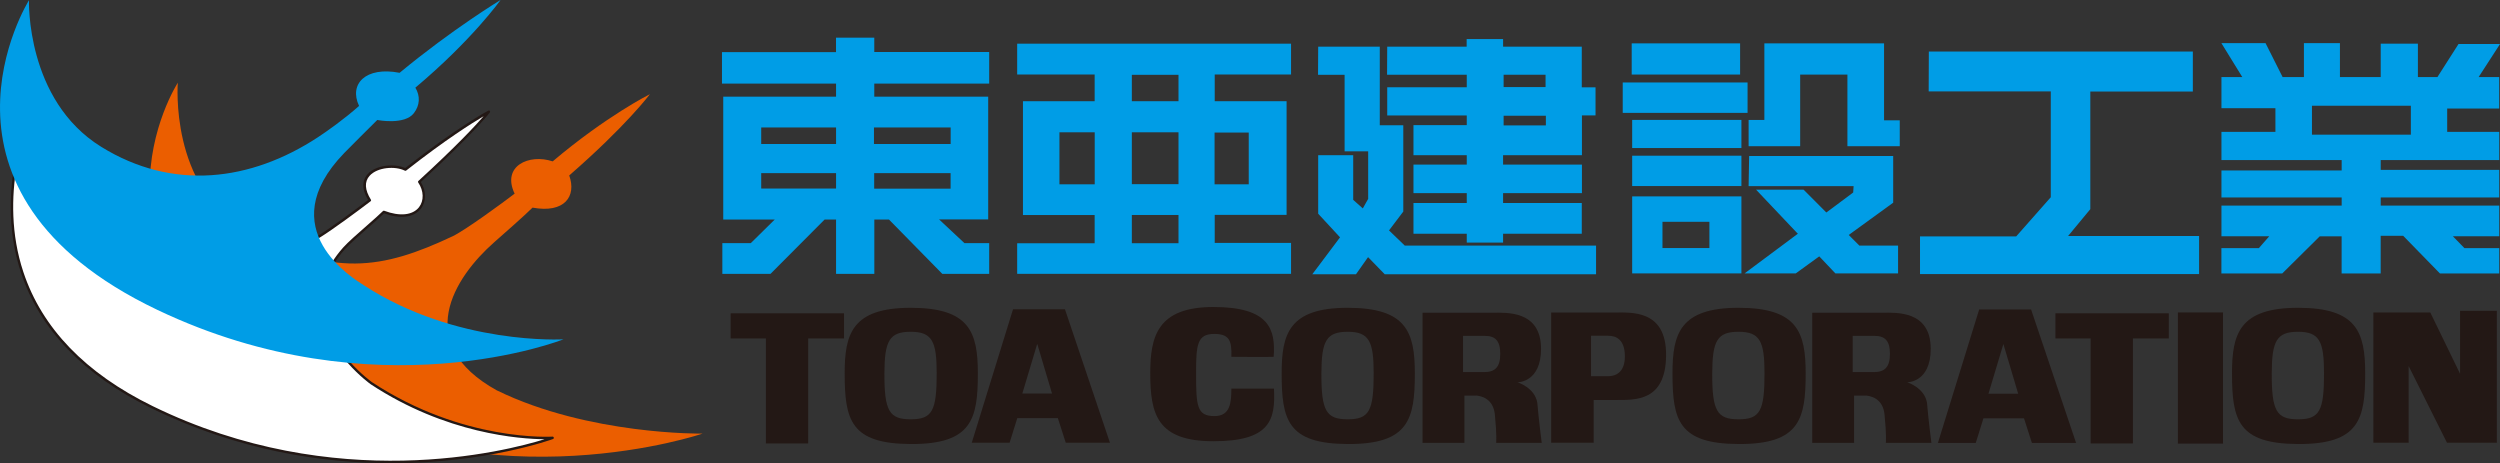 <?xml version="1.0" encoding="UTF-8"?>
<svg id="_レイヤー_2" data-name="レイヤー 2" xmlns="http://www.w3.org/2000/svg" viewBox="0 0 476.22 88.23">
  <rect x="0" y="0" width="476.22" height="88.23" fill="#333333" stroke="none"/>
  <defs>
    <style>
      .cls-1 {
        fill: #fff;
      }

      .cls-2 {
        fill: #231815;
      }

      .cls-3 {
        fill: #009de6;
      }

      .cls-4 {
        fill: #eb5e00;
      }
    </style>
  </defs>
  <g id="Toa_Logo_Manual_240912_Ver02_OL" data-name="Toa Logo Manual 240912_Ver02_OL">
    <g>
      <g>
        <path class="cls-3" d="M137.52,9.93h21.73v-2.76h7.29v2.73h21.89v6.02h-21.89v2.5h21.7v23.37h-9.36l4.83,4.52h4.72v5.86h-8.93l-10.16-10.35h-2.79v10.35h-7.29v-10.35h-2.18l-10.31,10.35h-9.17v-5.86h5.42l4.56-4.49h-9.81v-23.4h21.49v-2.5h-21.73v-5.98ZM145,27.43h14.26v-3.15h-14.26v3.15ZM145,35.91h14.26v-2.93h-14.26v2.93ZM166.48,27.43h14.61v-3.15h-14.61v3.15ZM166.52,35.94h14.56v-2.96h-14.56v2.96Z"/>
        <path class="cls-3" d="M193.76,8.32h52.17v5.87h-14.54v5.09h13.69v21.65h-13.69v5.34h14.54v5.89h-52.17v-5.82h14.76v-5.38h-13.66v-21.68h13.66v-5.09h-14.76v-5.87ZM215.6,19.28h8.89v-5.03h-8.89v5.03ZM215.6,35.08h8.89v-9.88h-8.89v9.88ZM208.53,25.2h-6.72v9.91h6.72v-9.91ZM231.36,35.11h6.51v-9.86h-6.51v9.86ZM215.6,46.33h8.89v-5.38h-8.89v5.38Z"/>
        <g>
          <polygon class="cls-3" points="251.1 8.89 262.83 8.89 262.83 23.86 267.31 23.86 267.31 40.3 264.59 43.89 267.59 46.78 304.03 46.78 304.03 52.24 263.77 52.24 260.6 48.98 258.3 52.24 249.98 52.24 255.26 45.21 251.1 40.71 251.1 29.56 257.77 29.56 257.77 38.07 259.6 39.7 260.62 37.88 260.62 28.83 256.13 28.83 256.13 14.25 251.07 14.25 251.1 8.89"/>
          <path class="cls-3" d="M264.25,8.89h15.13v-1.45h6.94v1.45h14.99v7.74h2.62v5.35h-2.59v7.58h-15.02v1.8h15.02v5.43h-15.02v1.88h14.99v5.86h-14.99v1.68h-6.92v-1.68h-10.15v-5.86h10.15v-1.88h-10.15v-5.43h10.15v-1.8h-10.15v-5.72h10.15v-1.84h-15.15v-5.38h15.15v-2.38h-15.18l.03-5.34ZM286.42,23.89h8.05v-1.85h-8.05v1.85ZM286.42,16.59h7.99v-2.36h-7.99v2.36Z"/>
        </g>
        <g>
          <rect class="cls-3" x="310.82" y="8.26" width="20.65" height="5.94"/>
          <rect class="cls-3" x="309.11" y="15.71" width="23.78" height="5.79"/>
          <rect class="cls-3" x="310.91" y="22.84" width="20.81" height="5.36"/>
          <rect class="cls-3" x="310.91" y="29.66" width="20.81" height="5.78"/>
          <path class="cls-3" d="M310.91,37.41h20.81v14.67h-20.81v-14.67ZM316.68,47.25h8.94v-5h-8.94v5Z"/>
          <polygon class="cls-3" points="333.09 27.85 333.09 22.85 336.09 22.85 336.09 8.26 358.89 8.26 358.89 22.92 361.88 22.92 361.88 27.85 351.91 27.85 351.91 14.21 342.91 14.21 342.91 27.85 333.09 27.85"/>
          <polygon class="cls-3" points="333.19 29.71 360.63 29.71 360.63 38.61 342.07 52.08 332.32 52.08 353.01 36.67 353.09 35.45 333.09 35.45 333.19 29.71"/>
          <polygon class="cls-3" points="334.51 36.13 343.56 36.13 354.18 46.78 361.56 46.78 361.56 52.08 349.62 52.08 334.51 36.13"/>
        </g>
        <polygon class="cls-3" points="367.42 9.81 417.71 9.81 417.71 17.44 398.18 17.44 398.18 39.84 393.95 44.95 418.9 44.95 418.9 52.21 365.74 52.21 365.74 45.03 384.06 45.03 390.65 37.57 390.65 17.41 367.39 17.41 367.42 9.81"/>
        <path class="cls-3" d="M423.15,14.68h3.98l-3.98-6.46h8.41l3.25,6.46h4.06v-6.46h6.86v6.46h7.77v-6.36h7.08v6.36h3.72l4.02-6.3h7.91l-4.08,6.3h3.92v5.99h-9.91v4.45h9.92v5.37h-22.58v1.87h22.58v5.26h-22.58v1.54h22.58v5.85h-8.83l2.2,2.26h6.63v4.82h-11.3l-7-7.17h-4.29v7.17h-7.44v-7.07h-4.17l-7.14,7.07h-11.59v-4.82h7.13l1.98-2.26h-9.1v-5.85h22.9v-1.54h-22.9v-5.15h22.9v-1.98h-22.9v-5.37h10.28v-4.51h-10.28v-5.93ZM440.4,20.14v5.51h18.84v-5.51h-18.84Z"/>
      </g>
      <g>
        <polygon class="cls-2" points="391.53 59.68 413.13 59.68 413.13 64.47 406.3 64.47 406.3 84.47 398.24 84.47 398.24 64.47 391.53 64.47 391.53 59.68"/>
        <polygon class="cls-2" points="139.18 59.68 160.78 59.68 160.78 64.47 153.95 64.47 153.95 84.47 145.89 84.47 145.89 64.47 139.18 64.47 139.18 59.68"/>
        <path class="cls-2" d="M160.9,71.11c0-7.44,1.36-12.48,12.58-12.48s12.79,4.65,12.79,12.52c0,8.7-1.15,13.49-12.79,13.43-11.44-.05-12.58-4.56-12.58-13.47ZM168.47,71.11c-.02,7.19.92,8.76,5.01,8.76s4.95-1.57,4.95-8.76c0-6.13-.89-7.91-4.95-7.91s-4.99,1.72-5.01,7.91Z"/>
        <path class="cls-2" d="M244.14,71.11c0-7.44,1.36-12.48,12.58-12.48s12.79,4.65,12.79,12.52c0,8.7-1.15,13.49-12.79,13.43-11.44-.05-12.58-4.56-12.58-13.47ZM251.71,71.11c-.02,7.19.92,8.76,5.01,8.76s4.95-1.57,4.95-8.76c0-6.13-.89-7.91-4.95-7.91s-4.99,1.72-5.01,7.91Z"/>
        <path class="cls-2" d="M318.59,71.11c0-7.44,1.36-12.48,12.58-12.48s12.79,4.65,12.79,12.52c0,8.7-1.15,13.49-12.79,13.43-11.44-.05-12.58-4.56-12.58-13.47ZM326.16,71.11c-.02,7.19.92,8.76,5.01,8.76s4.95-1.57,4.95-8.76c0-6.13-.89-7.91-4.95-7.91s-4.99,1.72-5.01,7.91Z"/>
        <path class="cls-2" d="M425.17,71.11c0-7.44,1.36-12.48,12.58-12.48s12.79,4.65,12.79,12.52c0,8.7-1.15,13.49-12.79,13.43-11.44-.05-12.58-4.56-12.58-13.47ZM432.74,71.11c-.02,7.19.92,8.76,5.01,8.76s4.95-1.57,4.95-8.76c0-6.13-.89-7.91-4.95-7.91s-4.99,1.72-5.01,7.91Z"/>
        <path class="cls-2" d="M202.86,58.91l8.57,25.42h-8.42l-1.5-4.68h-7.73l-1.46,4.68h-7.21l7.86-25.42h9.89ZM200.4,74.97l-2.82-9.47-2.84,9.47h5.66Z"/>
        <path class="cls-2" d="M386.9,58.95l8.57,25.42h-8.42l-1.5-4.68h-7.73l-1.46,4.68h-7.21l7.86-25.42h9.89ZM384.44,75l-2.82-9.47-2.84,9.47h5.66Z"/>
        <path class="cls-2" d="M242.62,67.97c.38-5.23-.82-9.49-11.47-9.49s-12.04,5.58-12.04,12.6c0,7.83,1.3,12.97,12.04,12.97s11.86-4.03,11.52-10.03h-8.11c0,2.65-.2,5.24-3.21,5.24-3.36,0-3.51-1.88-3.51-8.19,0-5.39.2-7.46,3.45-7.46,2.87,0,3.38,1.26,3.27,4.36,2.14,0,6.51.06,8.06,0Z"/>
        <path class="cls-2" d="M270.98,84.37v-24.8h13.45c2.44,0,9.12-.49,9.12,6.87,0,6.45-4.48,6.38-4.48,6.38,0,0,3.3,1.01,3.77,3.92.24,2.99.84,7.62.84,7.62h-8.68s.14-1.59-.22-5.02c-.13-2.76-1.77-3.79-3.49-3.99-.73,0-1.93.01-2.34.01v9h-7.98ZM278.69,63.98v6.9h4.01c2.12,0,3.08-.98,3.08-3.48s-.96-3.42-2.92-3.42h-4.17Z"/>
        <path class="cls-2" d="M345.21,84.37v-24.8h13.45c2.44,0,9.12-.49,9.12,6.87,0,6.45-4.48,6.38-4.48,6.38,0,0,3.3,1.01,3.77,3.92.24,2.99.84,7.62.84,7.62h-8.68s.14-1.59-.22-5.02c-.13-2.76-1.77-3.79-3.49-3.99-.73,0-1.93.01-2.34.01v9h-7.98ZM352.92,63.98v6.9h4.01c2.12,0,3.08-.98,3.08-3.48s-.96-3.42-2.92-3.42h-4.17Z"/>
        <path class="cls-2" d="M295.48,84.34v-24.8h11.75c3.3,0,10.22-.75,10.14,8.17-.08,8.77-5.82,8.48-9.55,8.48h-4.24v8.15h-8.11ZM303.07,63.95v7.71h3.3c1.34,0,3.15-.68,3.15-3.77,0-3.27-1.73-3.93-3.15-3.93h-3.3Z"/>
        <rect class="cls-2" x="414.86" y="59.52" width="8.6" height="24.98"/>
        <polygon class="cls-2" points="475.62 59.2 475.62 84.34 466.12 84.34 458.82 69.74 458.82 84.34 452.1 84.34 452.1 59.52 462.94 59.52 468.61 71.19 468.61 59.2 475.62 59.2"/>
      </g>
    </g>
    <g>
      <path class="cls-4" d="M94.72,74.41c-16.36-9.02-8.12-21.6-.63-28.22,1.84-1.62,5.85-5.14,7.35-6.64,6.13,1.13,8.41-2.18,6.99-6.13,10.88-9.46,15.37-15.48,15.37-15.48,0,0-8.28,4.13-18.52,12.8-4.49-1.5-9.77.87-7.25,6.15-2.23,1.71-9.43,6.99-11.82,8.12-13.4,6.31-22.96,7.97-39.57-1.34-14.37-8.05-12.77-27.91-12.77-27.91,0,0-22.13,34.29,23.62,59.91,36.6,20.49,76.33,6.93,76.33,6.93,0,0-21.6.32-39.1-8.2Z"/>
      <g>
        <path class="cls-1" d="M70.76,72.99c-.96-.63-16.87-12.61-5.2-25.7,1.53-1.71,6.07-5.43,7.57-6.94,6.62,2.52,9.14-2.21,6.75-5.73,10.28-9.4,13.27-13.34,13.27-13.34,0,0-5.68,2.97-15.92,11.01-3.07-1.55-10.41.1-6.78,5.86-2.23,1.71-7.31,5.45-9.46,6.78-12.77,7.88-25.4,9.45-40.22,1.28C5.95,38.05,7.02,18.3,7.02,18.3c0,0-19.98,38.77,21.96,59.27,39.87,19.48,76.31,5.83,76.31,5.83,0,0-16.92,1.19-34.53-10.41Z"/>
        <path class="cls-2" d="M74.57,88.23c-13.09,0-29.14-2.36-45.7-10.45-12.92-6.31-21.29-15-24.87-25.82C-1.65,34.93,6.72,18.35,6.81,18.19c.05-.1.16-.15.27-.12.11.03.18.13.17.24,0,.05-.25,4.98,1.31,10.84,1.43,5.39,4.73,12.69,12.31,16.86,13.85,7.63,26.18,7.24,39.98-1.28,2.14-1.32,7.05-4.94,9.27-6.64-1.5-2.5-.88-4.06-.08-4.94,1.6-1.76,5.15-2.05,7.14-1.14,10.08-7.89,15.79-10.92,15.84-10.94.1-.05.22-.03.29.06.07.08.07.21,0,.3-.03.04-3.1,4.03-13.15,13.24,1.07,1.71,1.08,3.73,0,5.1-1.33,1.68-3.94,2-7,.87-.65.64-1.77,1.62-2.94,2.65-1.7,1.49-3.63,3.19-4.51,4.17-3.24,3.63-4.61,7.51-4.09,11.52,1.04,7.95,9.15,13.76,9.24,13.82h0c17.33,11.42,34.21,10.38,34.38,10.37.12-.01.22.07.25.19.03.11-.04.23-.15.27-.21.08-12.66,4.61-30.79,4.61ZM6.77,19.39c-1.68,3.79-7.13,17.95-2.32,32.43,3.55,10.69,11.83,19.28,24.63,25.54,34.85,17.03,67.45,8.55,74.65,6.31-4.61-.04-18.71-.99-33.11-10.47h0c-.08-.05-8.39-6-9.45-14.15-.54-4.16.87-8.16,4.2-11.9.9-1.01,2.84-2.71,4.55-4.21,1.24-1.09,2.4-2.11,3.03-2.74.07-.07.17-.09.25-.05,2.93,1.11,5.4.86,6.61-.67.98-1.24.93-3.14-.14-4.71-.07-.1-.05-.23.04-.31,7.3-6.68,10.94-10.62,12.42-12.32-2.13,1.25-7.23,4.44-14.76,10.35-.07.06-.17.07-.25.02-1.81-.91-5.21-.69-6.71.97-1.02,1.12-.93,2.69.24,4.55.07.1.04.24-.06.31-2.13,1.64-7.27,5.43-9.48,6.79-13.77,8.5-26.62,8.91-40.46,1.29-12.75-7.02-13.83-22.73-13.88-27.03Z"/>
      </g>
      <path class="cls-3" d="M69.26,54.31c-1.81-1.18-17.74-10.64-3.7-25.15,1.59-1.65,4.81-4.8,6.31-6.31.26.07,5.2.95,6.94-1.26,1.2-1.53,1.26-3.31.31-4.89C89.99,7.57,95.35,0,95.35,0c0,0-9.14,5.52-19.23,13.87-6.46-1.26-9.7,2.13-7.72,6.31-2.84,2.52-6.15,4.86-7.88,5.99-12.77,8.36-27.59,10.25-41.25,1.79C4.88,19.05,5.52.05,5.52.05,5.52.05-17.34,36.49,30,59.04c41.54,19.79,77.33,5.6,77.33,5.6,0,0-20.41,1.19-38.07-10.33Z"/>
    </g>
  </g>
</svg>